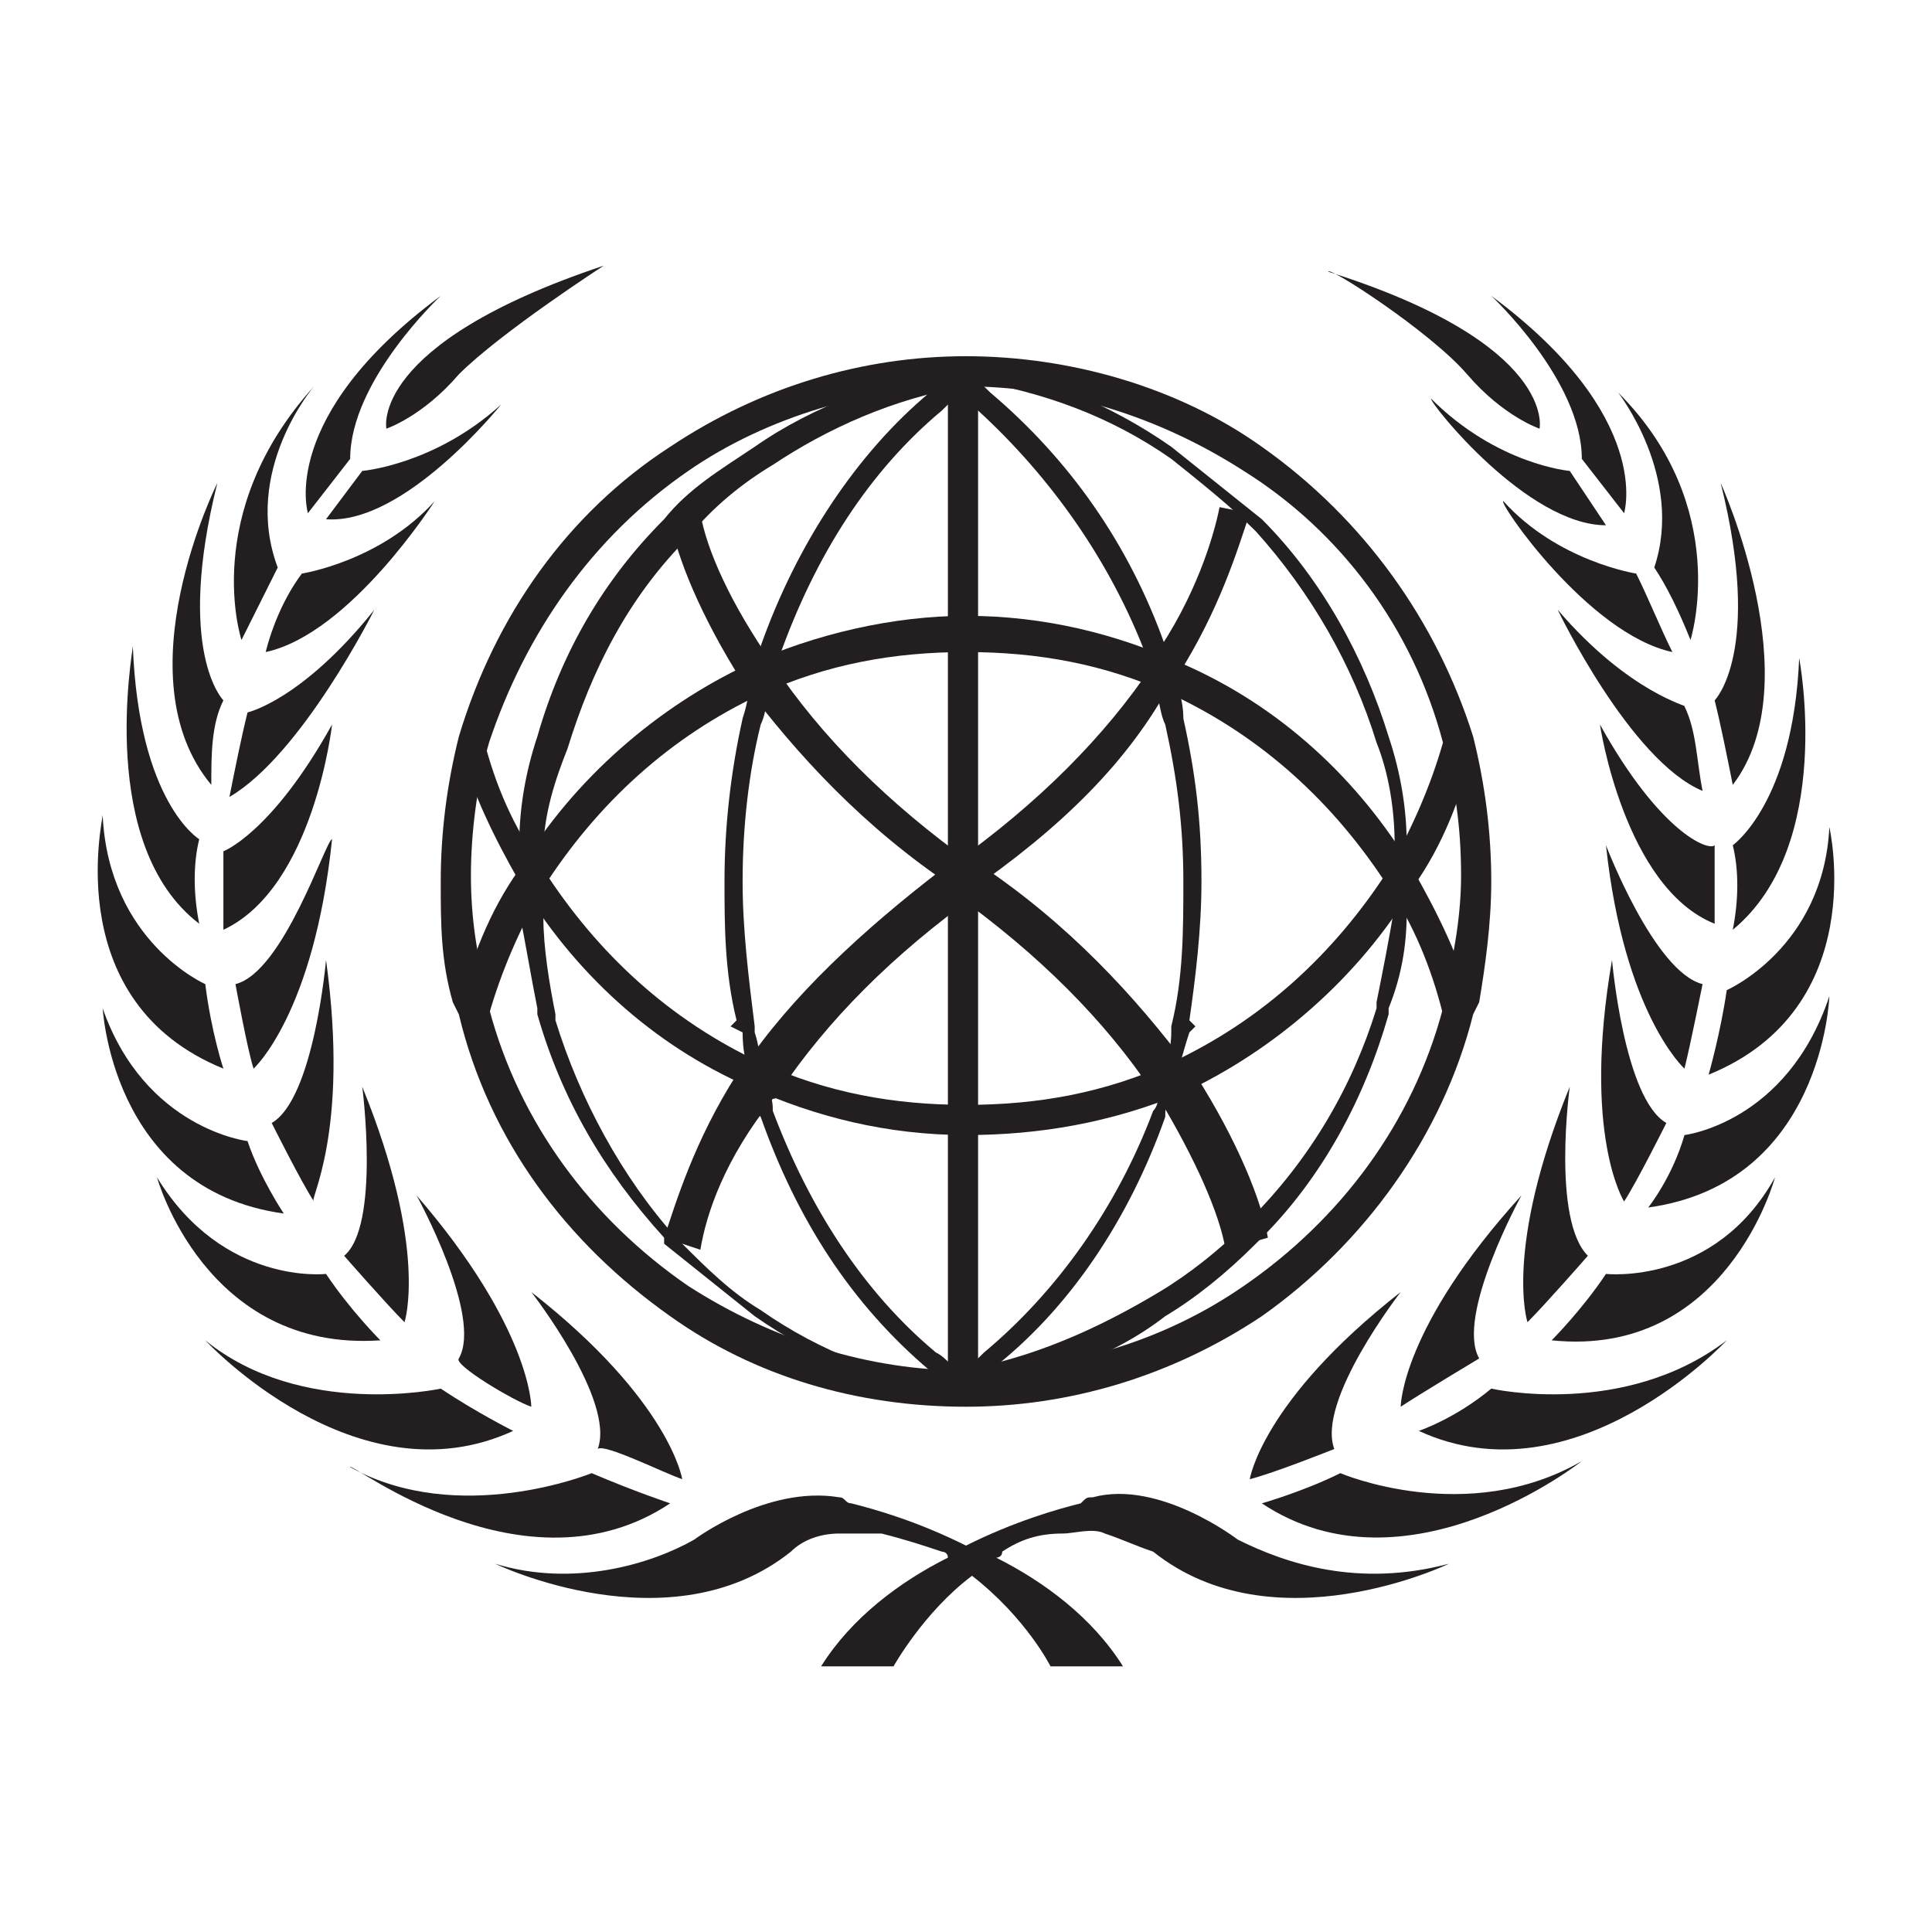 <?xml version="1.0" encoding="UTF-8"?> <svg xmlns="http://www.w3.org/2000/svg" xmlns:xlink="http://www.w3.org/1999/xlink" version="1.1" id="Layer_1" x="0px" y="0px" viewBox="0 0 32 32" style="enable-background:new 0 0 32 32;" xml:space="preserve"> <style type="text/css"> .st0{fill:#231F20;} </style> <g> <path class="st0" d="M16,23.1l-0.2-0.3c0.2-0.1,0.4-0.3,0.5-0.4c1.2-1,2.2-2.4,2.8-4c0.1-0.1,0.1-0.3,0.1-0.4 c0.1-0.3,0.2-0.6,0.2-0.9l0-0.1c0.2-0.8,0.2-1.6,0.2-2.4c0-0.9-0.1-1.7-0.3-2.6c-0.1-0.2-0.1-0.5-0.2-0.7c-0.1-0.1-0.1-0.3-0.1-0.4 c-0.6-1.6-1.6-3-2.8-4.1c-0.2-0.1-0.3-0.3-0.5-0.4l0.2-0.3c0.2,0.1,0.4,0.3,0.5,0.4c1.3,1.1,2.3,2.5,2.9,4.2 c0.1,0.1,0.1,0.3,0.1,0.4c0.1,0.2,0.2,0.5,0.2,0.8c0.2,0.9,0.3,1.7,0.3,2.7c0,0.8-0.1,1.6-0.2,2.3l0.1,0.1l-0.1,0.1 c-0.1,0.3-0.2,0.7-0.3,1c-0.1,0.2-0.1,0.3-0.1,0.4c-0.6,1.7-1.6,3.2-2.9,4.2C16.3,22.8,16.2,23,16,23.1L16,23.1z"></path> <path class="st0" d="M15.9,23.1c-0.2-0.1-0.4-0.3-0.5-0.4c-1.3-1.1-2.2-2.5-2.8-4.2c-0.1-0.1-0.1-0.3-0.1-0.4 c-0.1-0.3-0.2-0.6-0.2-1L12.1,17l0.1-0.1c-0.2-0.8-0.2-1.6-0.2-2.3c0-0.9,0.1-1.8,0.3-2.7c0.1-0.3,0.1-0.5,0.2-0.8 c0.1-0.1,0.1-0.3,0.1-0.4c0.6-1.7,1.6-3.2,2.8-4.2c0.2-0.1,0.4-0.3,0.5-0.4l0.2,0.3c-0.2,0.1-0.4,0.3-0.5,0.4 c-1.2,1-2.1,2.4-2.7,4.1c-0.1,0.1-0.1,0.3-0.1,0.4c-0.1,0.2-0.1,0.5-0.2,0.7c-0.2,0.8-0.3,1.7-0.3,2.6c0,0.8,0.1,1.6,0.2,2.4l0,0.1 c0.1,0.3,0.1,0.6,0.2,0.9c0.1,0.2,0.1,0.3,0.1,0.4c0.6,1.6,1.5,3,2.7,4c0.2,0.1,0.3,0.3,0.5,0.4L15.9,23.1L15.9,23.1z"></path> <path class="st0" d="M16,14.8L16,14.8l-0.2-0.1c-1.5-1-2.6-2.2-3.5-3.4c0,0,0,0,0,0c-0.7-1.1-1.1-2.1-1.2-2.7l0.5-0.1 c0.1,0.6,0.5,1.5,1.2,2.5l0,0c0.8,1.2,1.9,2.3,3.3,3.3l-0.2,0.2L16,14.8L16,14.8z"></path> <path class="st0" d="M16,14.8L16,14.8L16,14.5l-0.2-0.2c1.4-1,2.5-2.1,3.3-3.3c0,0,0,0,0-0.1l0,0c0.7-1,1-2,1.1-2.5l0.5,0.1 c-0.2,0.6-0.5,1.6-1.2,2.7c0,0,0,0-0.1,0.1C18.7,12.6,17.6,13.7,16,14.8L16,14.8L16,14.8z"></path> <path class="st0" d="M11.6,20.7L11,20.5c0.2-0.6,0.5-1.6,1.2-2.7c0,0,0-0.1,0.1-0.1c0.8-1.2,2-2.3,3.3-3.3v-0.1H16v0.3h0.3v0.1 l-0.1,0.1c-1.4,1-2.5,2.1-3.3,3.3c0,0,0,0.1-0.1,0.1C12,19.2,11.7,20.1,11.6,20.7L11.6,20.7z"></path> <path class="st0" d="M20.3,20.7c-0.1-0.6-0.5-1.5-1.1-2.5c0,0,0-0.1-0.1-0.1c-0.8-1.2-1.9-2.3-3.3-3.3l-0.1-0.1v-0.1H16v-0.3 l0.1,0.1l0.1-0.1c1.5,1,2.6,2.2,3.5,3.4c0,0,0.1,0.1,0.1,0.1c0.7,1.1,1.1,2.1,1.2,2.7L20.3,20.7L20.3,20.7z"></path> <path class="st0" d="M24.3,6.2c0.6,0.7,1.2,0.9,1.2,0.9s0.3-1.4-3.5-2.6C22,4.4,23.7,5.5,24.3,6.2z"></path> <path class="st0" d="M26.2,7.6l0.7,0.9c0,0,0.5-1.6-2.2-3.6C24.7,4.9,26.2,6.3,26.2,7.6L26.2,7.6z"></path> <path class="st0" d="M26.6,8.7L26,7.8c0,0-1.2-0.1-2.3-1.2C23.7,6.7,25.3,8.7,26.6,8.7L26.6,8.7z"></path> <path class="st0" d="M27.4,9.4c0.2,0.3,0.4,0.7,0.6,1.2c0,0,0.7-2.2-1.2-4.1C26.8,6.5,27.9,7.9,27.4,9.4L27.4,9.4z"></path> <path class="st0" d="M27.7,10.8c-0.2-0.4-0.4-0.9-0.6-1.3c0,0-1.3-0.2-2.2-1.2C24.8,8.3,26.3,10.5,27.7,10.8L27.7,10.8z"></path> <path class="st0" d="M28.5,8c0.7,2.8-0.1,3.6-0.1,3.6c0.1,0.4,0.2,0.9,0.3,1.4C30,11.3,28.5,8,28.5,8z"></path> <path class="st0" d="M25.8,10.1c0,0,1.2,2.5,2.4,3c-0.1-0.5-0.1-1-0.3-1.4C28,11.7,27,11.5,25.8,10.1L25.8,10.1z"></path> <path class="st0" d="M28.7,14c0.1,0.4,0.1,0.9,0,1.4c1.7-1.4,1.1-4.5,1.1-4.5C29.7,13.3,28.7,14,28.7,14L28.7,14z"></path> <path class="st0" d="M26.5,12c0,0,0.4,2.7,1.9,3.3c0-0.4,0-0.9,0-1.3C28.3,14.1,27.5,13.8,26.5,12L26.5,12z"></path> <path class="st0" d="M28.6,16.4c-0.1,0.7-0.3,1.4-0.3,1.4c2.7-1.1,2-4.1,2-4.1C30.2,15.7,28.6,16.4,28.6,16.4L28.6,16.4z"></path> <path class="st0" d="M27.9,17.7c0.1-0.4,0.3-1.4,0.3-1.4c-0.8-0.2-1.6-2.3-1.6-2.3C26.9,16.8,27.9,17.7,27.9,17.7L27.9,17.7z"></path> <path class="st0" d="M27.9,18.8c-0.2,0.7-0.6,1.2-0.6,1.2c2.9-0.4,3-3.5,3-3.5C29.6,18.6,27.9,18.8,27.9,18.8z"></path> <path class="st0" d="M26.9,19.9c0.2-0.3,0.7-1.3,0.7-1.3c-0.7-0.4-0.9-2.7-0.9-2.7C26.2,18.8,26.9,19.9,26.9,19.9L26.9,19.9z"></path> <path class="st0" d="M26.6,21.1c-0.4,0.6-0.9,1.1-0.9,1.1c2.9,0.3,3.7-2.7,3.7-2.7C28.4,21.3,26.6,21.1,26.6,21.1L26.6,21.1z"></path> <path class="st0" d="M25.3,21.9c0.3-0.3,1-1.1,1-1.1C25.7,20.2,26,18,26,18C24.9,20.7,25.3,21.9,25.3,21.9L25.3,21.9z"></path> <path class="st0" d="M24.7,23c-0.6,0.5-1.2,0.7-1.2,0.7c2.6,1.2,5.1-1.5,5.1-1.5C26.9,23.5,24.7,23,24.7,23z"></path> <path class="st0" d="M23.2,23.3c0.3-0.2,1.3-0.8,1.3-0.8c-0.4-0.7,0.7-2.7,0.7-2.7C23.2,22,23.2,23.3,23.2,23.3L23.2,23.3z"></path> <path class="st0" d="M22.2,24.4c-0.6,0.3-1.3,0.5-1.3,0.5c2.4,1.6,5.3-0.7,5.3-0.7C24.3,25.3,22.2,24.4,22.2,24.4L22.2,24.4z"></path> <path class="st0" d="M20.7,24.5c0.4-0.1,1.4-0.5,1.4-0.5c-0.3-0.8,1.1-2.6,1.1-2.6C20.9,23.2,20.7,24.5,20.7,24.5z"></path> <path class="st0" d="M20.5,25.5c0,0-1.3-1-2.4-0.7h0c-0.1,0-0.1,0-0.2,0.1c-0.4,0.1-1.1,0.3-1.9,0.7c-0.8-0.4-1.5-0.6-1.9-0.7 c-0.1,0-0.1-0.1-0.2-0.1h0c-1.2-0.2-2.4,0.7-2.4,0.7c-0.7,0.4-2,0.8-3.3,0.4c0,0,2.9,1.4,4.9-0.2c0.2-0.2,0.5-0.3,0.8-0.3 c0.2,0,0.5,0,0.7,0c0.4,0.1,0.7,0.2,1,0.3c0,0,0.1,0,0.1,0.1c-0.8,0.4-1.6,1-2.1,1.8h1.2c0,0,0.5-0.9,1.3-1.5 c0.9,0.7,1.3,1.5,1.3,1.5h1.2c-0.5-0.8-1.3-1.4-2.1-1.8c0,0,0.1,0,0.1-0.1c0.3-0.2,0.6-0.3,1-0.3c0.2,0,0.5-0.1,0.7,0 c0.3,0.1,0.5,0.2,0.8,0.3c2,1.6,4.9,0.2,4.9,0.2C22.5,26.3,21.3,25.9,20.5,25.5L20.5,25.5z"></path> <path class="st0" d="M6.4,7.1c0,0,0.6-0.2,1.2-0.9C8.3,5.5,10,4.4,10,4.4C6.1,5.7,6.4,7.1,6.4,7.1z"></path> <path class="st0" d="M5.1,8.5l0.7-0.9c0-1.3,1.5-2.7,1.5-2.7C4.6,6.9,5.1,8.5,5.1,8.5z"></path> <path class="st0" d="M8.3,6.7C7.2,7.7,6,7.8,6,7.8L5.4,8.6C6.7,8.7,8.3,6.7,8.3,6.7z"></path> <path class="st0" d="M4.6,9.4c-0.6-1.6,0.6-3,0.6-3C3.3,8.5,4,10.6,4,10.6C4.2,10.2,4.4,9.8,4.6,9.4L4.6,9.4z"></path> <path class="st0" d="M4.4,10.8c1.4-0.3,2.8-2.5,2.8-2.5C6.3,9.3,5,9.5,5,9.5C4.7,9.9,4.5,10.4,4.4,10.8z"></path> <path class="st0" d="M3.7,11.6c0,0-0.8-0.8-0.1-3.6c0,0-1.6,3.2-0.1,5C3.5,12.5,3.5,12,3.7,11.6L3.7,11.6z"></path> <path class="st0" d="M6.2,10.1c-1.2,1.5-2.1,1.7-2.1,1.7c-0.1,0.4-0.2,0.9-0.3,1.4C5,12.5,6.2,10.1,6.2,10.1L6.2,10.1z"></path> <path class="st0" d="M3.3,15.3c-0.1-0.5-0.1-1,0-1.4c0,0-1-0.6-1.1-3.2C2.2,10.8,1.6,14,3.3,15.3z"></path> <path class="st0" d="M3.7,14.1c0,0.4,0,0.8,0,1.3C5.2,14.7,5.5,12,5.5,12C4.5,13.8,3.7,14.1,3.7,14.1z"></path> <path class="st0" d="M3.7,17.7c0,0-0.2-0.6-0.3-1.4c0,0-1.6-0.7-1.7-2.8C1.7,13.6,1,16.6,3.7,17.7L3.7,17.7z"></path> <path class="st0" d="M3.9,16.3c0,0,0.2,1.1,0.3,1.4c0,0,1-0.9,1.3-3.8C5.4,13.9,4.7,16.1,3.9,16.3L3.9,16.3z"></path> <path class="st0" d="M4.7,20.1c0,0-0.4-0.6-0.6-1.2c0,0-1.7-0.2-2.4-2.2C1.7,16.6,1.8,19.7,4.7,20.1L4.7,20.1z"></path> <path class="st0" d="M5.4,15.9c0,0-0.2,2.3-0.9,2.7c0,0,0.5,1,0.7,1.3C5.1,19.9,5.8,18.8,5.4,15.9L5.4,15.9z"></path> <path class="st0" d="M6.3,22.2c0,0-0.5-0.5-0.9-1.1c0,0-1.7,0.2-2.8-1.6C2.6,19.5,3.4,22.4,6.3,22.2L6.3,22.2z"></path> <path class="st0" d="M6.7,21.9c0,0,0.4-1.2-0.7-3.9c0,0,0.3,2.3-0.3,2.8C5.7,20.8,6.4,21.6,6.7,21.9L6.7,21.9z"></path> <path class="st0" d="M8.5,23.7c0,0-0.6-0.3-1.2-0.7c0,0-2.3,0.5-3.9-0.8C3.4,22.2,5.9,24.9,8.5,23.7z"></path> <path class="st0" d="M8.8,23.3c0,0,0-1.3-1.9-3.5c0,0,1.1,2,0.7,2.7C7.5,22.6,8.5,23.2,8.8,23.3L8.8,23.3z"></path> <path class="st0" d="M11.1,24.9c0,0-0.6-0.2-1.3-0.5c0,0-2.2,0.9-4-0.1C5.8,24.2,8.7,26.5,11.1,24.9z"></path> <path class="st0" d="M11.3,24.5c0,0-0.2-1.3-2.5-3.1c0,0,1.4,1.8,1.1,2.6C10,23.9,11,24.4,11.3,24.5z"></path> <path class="st0" d="M16,23.1l-0.1-0.4c1.2-0.2,2.3-0.7,3.3-1.3c0.5-0.3,1-0.7,1.4-1.1l0.1-0.1c1-1,1.7-2.2,2.1-3.5l0-0.1 c0.1-0.5,0.2-1,0.3-1.6c0-0.2,0-0.3,0-0.5c0-0.1,0-0.3,0-0.5V14c0-0.6-0.1-1.2-0.3-1.7c-0.4-1.3-1.1-2.5-2-3.5 c-0.4-0.4-0.9-0.8-1.4-1.2c-1-0.7-2.1-1.1-3.3-1.3L16,6c1.2,0.2,2.4,0.7,3.4,1.4c0.5,0.4,1,0.8,1.5,1.2c1,1,1.7,2.3,2.1,3.6 c0.2,0.6,0.3,1.2,0.3,1.8l0,0.1c0,0.2,0,0.4,0,0.5c0,0.2,0,0.4,0,0.5c0,0.6-0.1,1.1-0.3,1.6v0.1l0,0c-0.4,1.4-1.1,2.7-2.1,3.7 l-0.1,0.1c-0.5,0.5-1,0.9-1.5,1.2C18.4,22.5,17.2,22.9,16,23.1L16,23.1z"></path> <path class="st0" d="M15.9,23.2c-1.2-0.2-2.4-0.7-3.4-1.4c-0.5-0.4-1-0.8-1.5-1.2L11,20.5c-1-1.1-1.7-2.3-2.1-3.7l0,0v-0.1 c-0.1-0.5-0.2-1.1-0.3-1.6c0-0.2,0-0.3,0-0.5c0-0.2,0-0.4,0-0.5l0-0.1c0-0.6,0.1-1.2,0.3-1.8c0.4-1.4,1.1-2.6,2.1-3.6 c0.4-0.5,0.9-0.8,1.5-1.2c1-0.7,2.2-1.1,3.4-1.4L16,6.4c-1.2,0.2-2.3,0.7-3.2,1.3c-0.5,0.3-1,0.7-1.4,1.2c-1,1-1.6,2.2-2,3.5 C9.2,12.9,9,13.5,9,14.1l0,0.1c0,0.2,0,0.3,0,0.5c0,0.2,0,0.3,0,0.5c0,0.5,0.1,1.1,0.2,1.6l0,0.1c0.4,1.3,1.1,2.6,2,3.6l0.1,0.1 c0.4,0.4,0.8,0.8,1.3,1.1c1,0.7,2.1,1.1,3.2,1.3L15.9,23.2L15.9,23.2z"></path> <path class="st0" d="M16,23.3c-1.8,0-3.5-0.5-4.9-1.5c-1.7-1.2-3-2.9-3.5-5l-0.1-0.2c-0.2-0.7-0.2-1.3-0.2-2c0-0.8,0.1-1.6,0.3-2.4 c0.6-2,1.8-3.7,3.5-4.8c1.5-1,3.2-1.5,4.9-1.5s3.5,0.5,4.9,1.5c1.7,1.2,2.9,2.9,3.5,4.8c0.2,0.8,0.3,1.6,0.3,2.4 c0,0.7-0.1,1.4-0.2,2l-0.1,0.2c-0.5,2-1.8,3.8-3.5,5C19.4,22.8,17.7,23.3,16,23.3L16,23.3z M8.1,16.7c0.5,1.9,1.7,3.5,3.3,4.6 c1.4,0.9,3,1.4,4.6,1.4c1.7,0,3.3-0.5,4.6-1.4c1.6-1.1,2.8-2.7,3.3-4.6l0-0.2c0.2-0.7,0.3-1.4,0.3-2c0-0.8-0.1-1.5-0.3-2.2 c-0.5-1.9-1.7-3.5-3.3-4.5c-1.4-0.9-3-1.4-4.6-1.4s-3.3,0.5-4.6,1.4c-1.6,1.1-2.7,2.7-3.3,4.5c-0.2,0.7-0.3,1.5-0.3,2.2 c0,0.7,0.1,1.4,0.3,2L8.1,16.7L8.1,16.7z"></path> <path class="st0" d="M16.2,6.1h-0.5V23h0.5V6.1z"></path> <path class="st0" d="M16,18.8c-1.3,0-2.5-0.3-3.6-0.8c-1.6-0.7-2.9-1.9-3.8-3.4c-0.4-0.7-0.8-1.5-1-2.3L8,12.2 C8.2,13,8.5,13.7,9,14.4c0.9,1.4,2.1,2.5,3.6,3.2c1.1,0.5,2.2,0.7,3.4,0.7s2.3-0.2,3.4-0.7c1.5-0.7,2.7-1.8,3.6-3.2 c0.4-0.7,0.7-1.4,0.9-2.1l0.5,0.1c-0.2,0.8-0.5,1.6-1,2.3c-0.9,1.5-2.3,2.7-3.8,3.4C18.4,18.6,17.2,18.8,16,18.8z"></path> <path class="st0" d="M23.9,16.8c-0.2-0.8-0.5-1.5-0.9-2.1c-0.9-1.4-2.1-2.5-3.6-3.2c-1.1-0.5-2.2-0.7-3.4-0.7s-2.3,0.2-3.4,0.7 c-1.5,0.7-2.7,1.8-3.6,3.2c-0.4,0.7-0.7,1.4-0.9,2.1l-0.5-0.1c0.2-0.8,0.5-1.6,1-2.3c0.9-1.5,2.3-2.7,3.8-3.4 c1.1-0.5,2.4-0.8,3.6-0.8c1.3,0,2.5,0.3,3.6,0.8c1.6,0.7,2.9,1.9,3.8,3.4c0.4,0.7,0.8,1.5,1,2.3L23.9,16.8L23.9,16.8z"></path> </g> </svg> 
